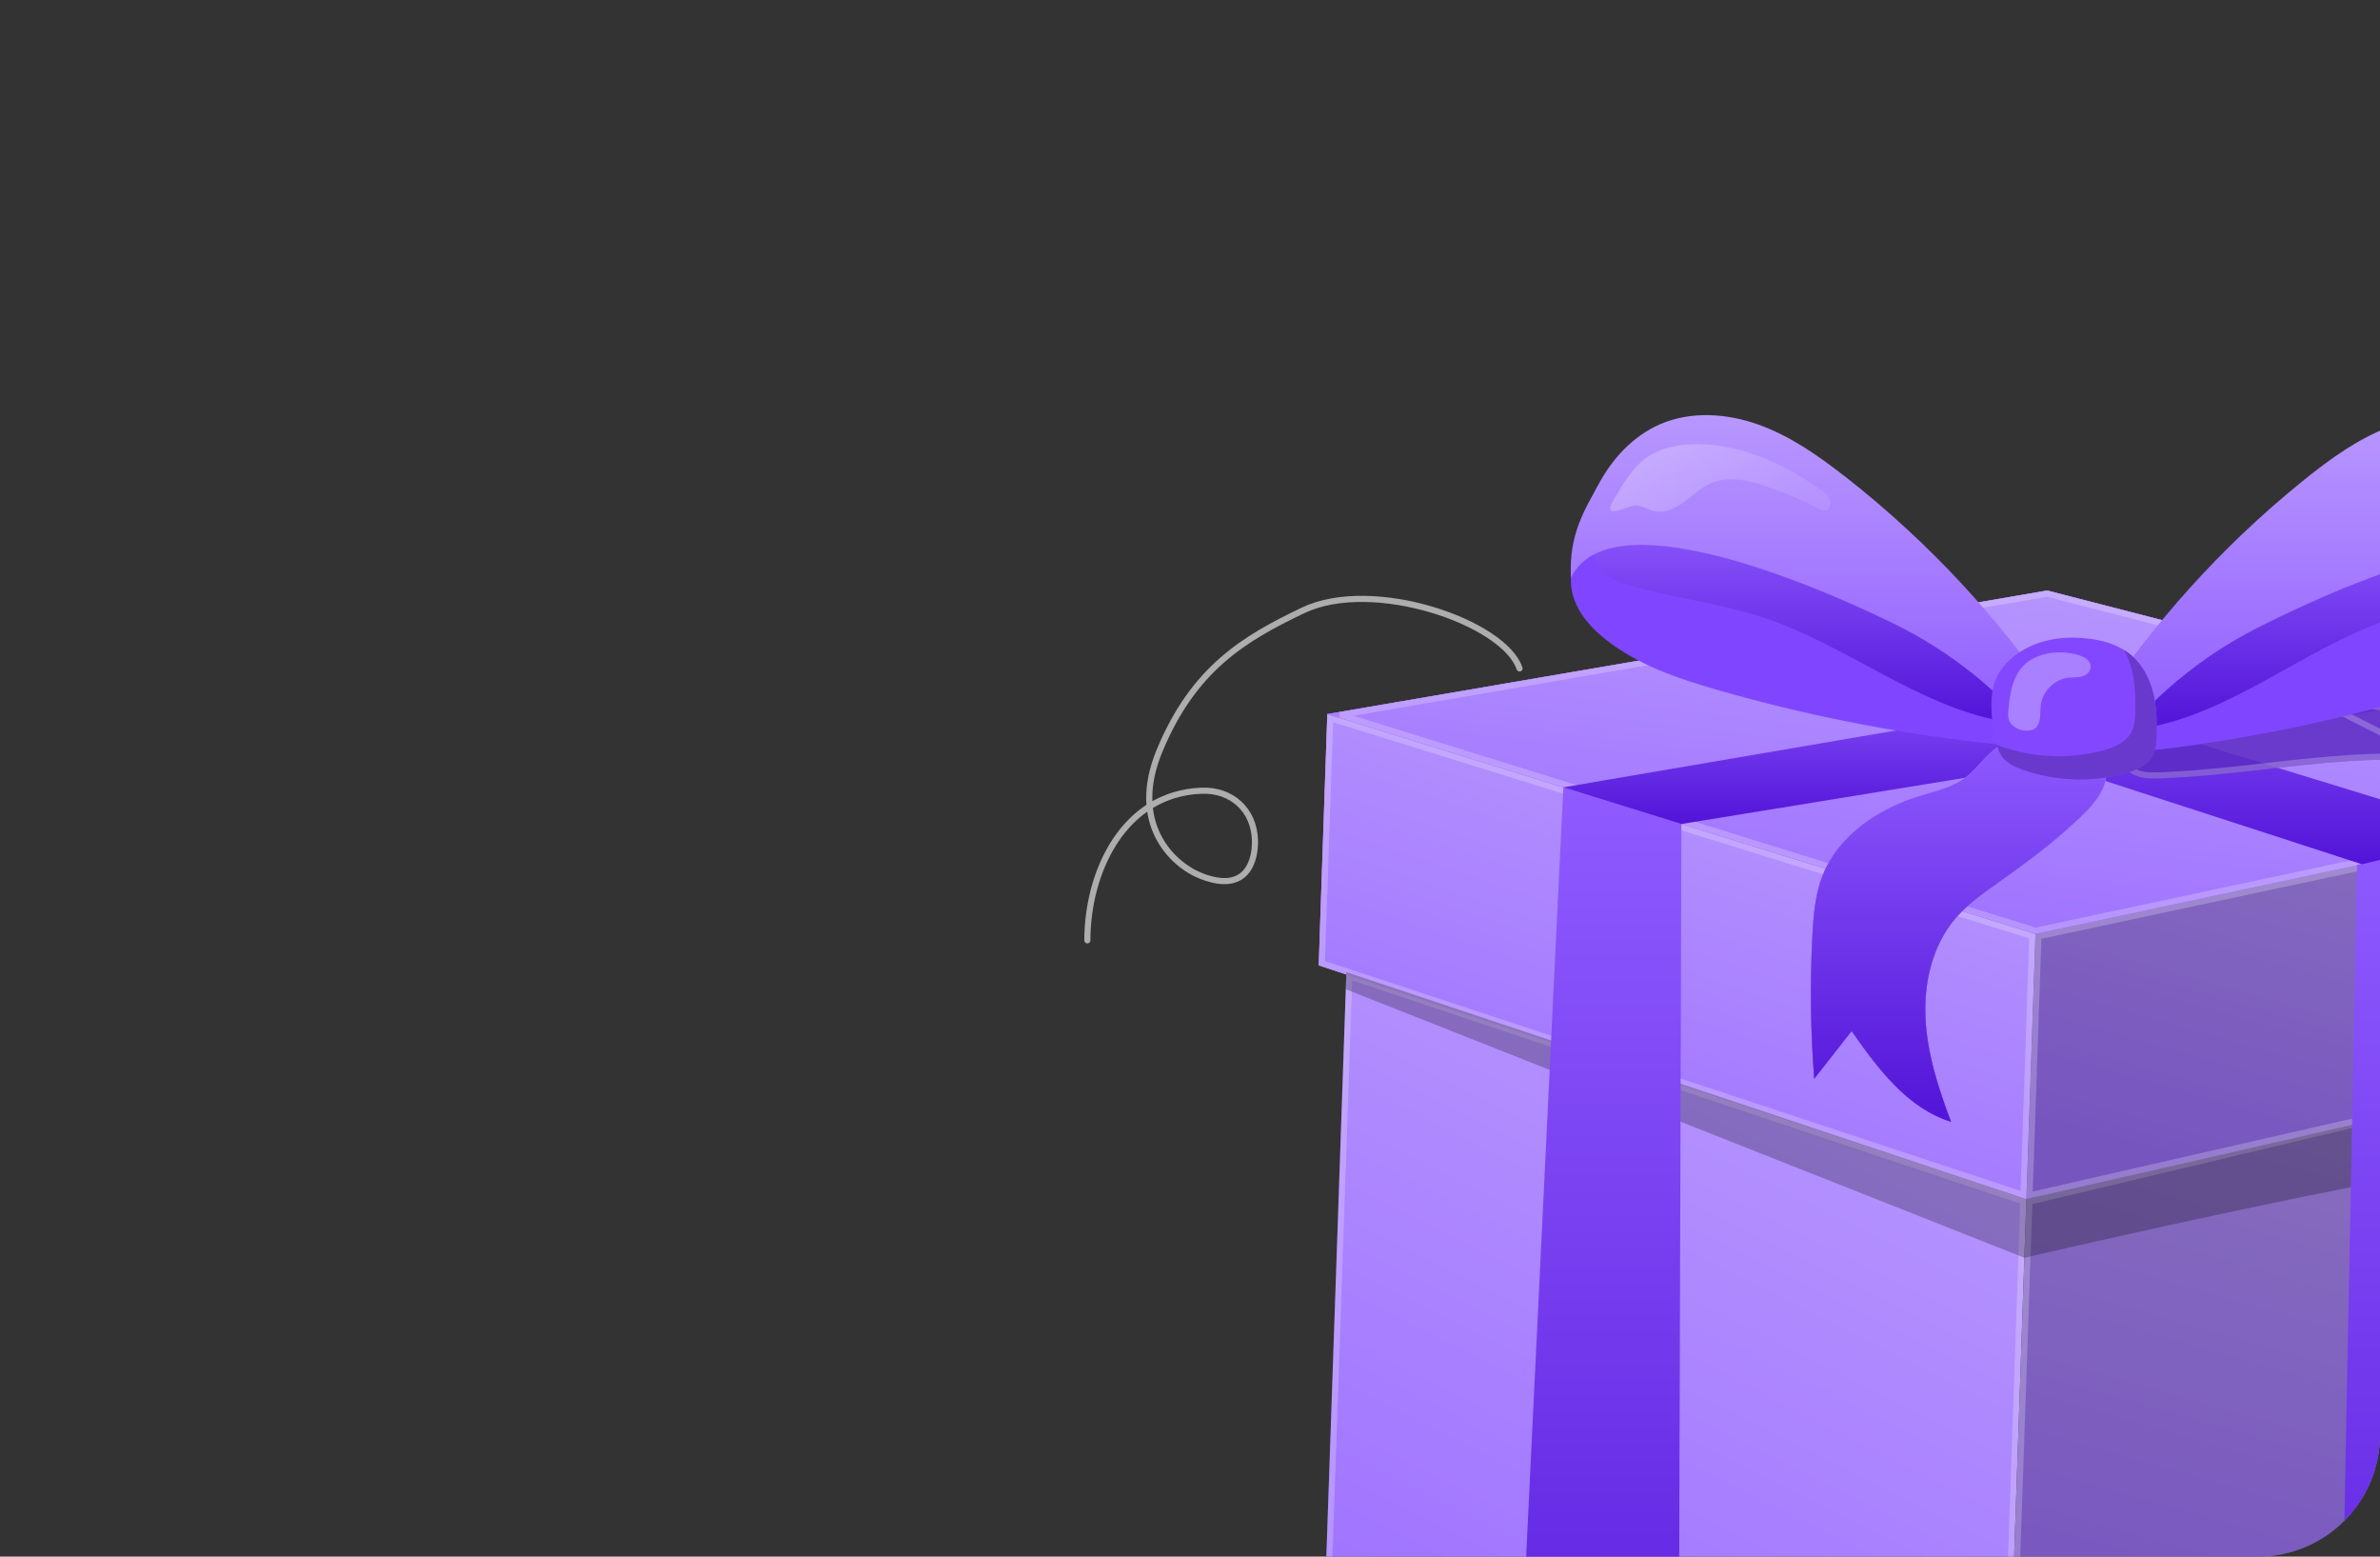<?xml version="1.0" encoding="UTF-8"?> <svg xmlns="http://www.w3.org/2000/svg" width="390" height="255" viewBox="0 0 390 255" fill="none"><rect x="0" y="0" width="390" height="255" fill="#333333" stroke="none"/><g clip-path="url(#clip0_1_7112)"><g clip-path="url(#clip1_1_7112)"><path d="M220.624 159.249L216 294.136L327.201 338L332.054 196.453L220.624 159.249Z" fill="url(#paint0_linear_1_7112)"></path><path d="M326.726 337.275L216.512 293.801L221.101 159.935L331.541 196.81L326.726 337.275Z" stroke="white" stroke-opacity="0.23"></path><path d="M332.054 196.454L448.299 168.802L443.732 302.022L327.201 338L332.054 196.454Z" fill="url(#paint1_linear_1_7112)"></path><path d="M332.054 196.454L448.299 168.802L443.732 302.022L327.201 338L332.054 196.454Z" fill="black" fill-opacity="0.25"></path><path d="M327.725 337.315L332.541 196.852L447.776 169.44L443.244 301.649L327.725 337.315Z" stroke="white" stroke-opacity="0.23"></path><path d="M216.091 158.142L332.054 196.454L333.542 152.987L217.502 116.976L216.091 158.142Z" fill="#FF7BE6"></path><path d="M216.091 158.142L332.054 196.454L333.542 152.987L217.502 116.976L216.091 158.142Z" fill="url(#paint2_linear_1_7112)"></path><path d="M217.979 117.647L333.029 153.352L331.577 195.769L216.603 157.785L217.979 117.647Z" stroke="white" stroke-opacity="0.23"></path><path d="M333.541 152.987C334.828 152.657 454 127.29 454 127.29L452.57 168.945L332.049 196.449L333.541 152.982V152.987Z" fill="url(#paint3_linear_1_7112)"></path><path d="M333.541 152.987C334.828 152.657 454 127.29 454 127.29L452.57 168.945L332.049 196.449L333.541 152.982V152.987Z" fill="black" fill-opacity="0.25"></path><path d="M452.083 168.543L332.571 195.817L334.027 153.39C337.581 152.609 366.027 146.541 394.357 140.504C409.334 137.312 424.271 134.131 435.463 131.748C441.059 130.556 445.719 129.564 448.981 128.869L452.765 128.064L453.478 127.912L452.083 168.543Z" stroke="white" stroke-opacity="0.23"></path><path d="M217.502 116.975L335.472 96.735L454 127.29L333.542 152.987L217.502 116.975Z" fill="#FF99F5"></path><path d="M217.502 116.975L335.472 96.735L454 127.29L333.542 152.987L217.502 116.975Z" fill="#8247FF"></path><path d="M217.502 116.975L335.472 96.735L454 127.29L333.542 152.987L217.502 116.975Z" fill="url(#paint4_linear_1_7112)"></path><path d="M333.565 152.471L219.641 117.116L335.451 97.246L451.819 127.244L333.565 152.471Z" stroke="white" stroke-opacity="0.23"></path><g style="mix-blend-mode:plus-darker"><path d="M448.26 169.932L332.054 196.454L331.725 206.045C331.725 206.045 403.359 189.291 423.185 188.573C443.012 187.854 447.55 190.767 447.55 190.767L448.265 169.932H448.26Z" fill="black" fill-opacity="0.25"></path></g><g style="mix-blend-mode:plus-darker"><path d="M220.624 159.249L332.054 196.453L331.725 206.044L220.528 162.047L220.624 159.249Z" fill="black" fill-opacity="0.25"></path></g><path d="M256.177 128.976L247.587 306.592L274.983 317.4L275.522 134.984L256.177 128.976Z" fill="url(#paint5_linear_1_7112)"></path><path d="M386.241 141.681L382.771 321.247L409.523 312.715L407.273 136.383L386.241 141.681Z" fill="url(#paint6_linear_1_7112)"></path><path d="M275.521 134.984L403.174 114.187L379.095 107.979L256.177 128.976L275.521 134.984Z" fill="url(#paint7_linear_1_7112)"></path><path d="M387.042 141.576L278.787 106.46L298.918 103.006L408.122 136.479L387.042 141.576Z" fill="url(#paint8_linear_1_7112)"></path><path d="M331.239 121.627C328.955 122.092 326.591 121.857 324.274 121.594C309.825 119.931 295.519 117.071 281.537 113.052C275.054 111.188 268.49 108.994 263.184 104.812C261.192 103.241 259.366 101.353 258.308 99.039C257.249 96.725 257.04 93.927 258.184 91.652C260 88.059 264.433 86.804 268.399 86.19C274.473 85.256 280.689 84.964 286.748 85.97C292.311 86.895 297.631 88.888 302.908 90.871C306.054 92.054 309.22 93.247 312.128 94.943C314.716 96.457 317.057 98.354 319.312 100.328C323.373 103.887 327.182 107.734 330.705 111.83C332.097 113.45 334.666 115.658 335.324 117.732C336.111 120.214 333.284 121.206 331.234 121.623L331.239 121.627Z" fill="#8046FF"></path><path d="M330.804 117.982C330.042 118.437 329.079 118.322 328.202 118.164C314.191 115.634 302.641 105.722 289.131 101.224C281.661 98.733 273.729 97.947 266.206 95.623C264.023 94.948 261.52 93.707 261.301 91.422C261.115 89.491 262.726 87.872 264.366 86.847C270.125 83.239 277.418 83.249 284.125 84.298C298.736 86.583 312.623 93.343 323.463 103.447C325.661 105.492 327.754 107.725 329.303 110.316C330.166 111.758 332.964 116.698 330.809 117.982H330.804Z" fill="url(#paint9_linear_1_7112)"></path><path d="M302.255 77.998C297.917 74.616 293.336 71.416 288.164 69.562C282.991 67.708 277.123 67.305 272.075 69.476C267.699 71.358 264.257 75.047 261.992 79.254C259.728 83.46 257.03 87.498 257.426 94.656C263.456 82.128 294.308 94.301 310.464 102.23C319.726 106.776 327.959 113.416 334.375 121.522C334.857 122.13 337.469 118.547 337.627 118.135C338.313 116.31 337.622 115.653 336.516 114.283C333.994 111.16 331.754 107.801 329.241 104.659C324.183 98.34 318.658 92.394 312.723 86.9C309.363 83.785 305.868 80.811 302.255 77.993V77.998Z" fill="url(#paint10_linear_1_7112)"></path><path opacity="0.31" d="M270.74 74.376C272.446 73.418 274.406 73.006 276.351 72.848C284.245 72.216 291.963 75.665 298.422 80.274C299.013 80.695 299.633 81.17 299.876 81.859C300.119 82.549 299.79 83.488 299.07 83.599C298.675 83.661 298.293 83.464 297.941 83.282C295.152 81.831 292.244 80.604 289.265 79.613C286.376 78.654 283.144 77.936 280.35 79.153C278.705 79.871 277.404 81.189 275.95 82.248C274.501 83.311 272.689 84.159 270.949 83.718C269.987 83.474 269.124 82.856 268.137 82.779C267.36 82.722 264.428 84.173 263.961 83.646C263.47 83.091 264.805 81.28 265.086 80.791C266.502 78.286 268.185 75.814 270.744 74.376H270.74Z" fill="url(#paint11_linear_1_7112)"></path><path d="M298.708 143.286C297.45 146.419 297.168 149.854 296.992 153.227C296.587 161.05 296.687 168.902 297.288 176.716C299.328 174.11 301.368 171.504 303.413 168.902C307.718 175.039 312.552 181.554 319.698 183.753C317.638 178.297 315.808 172.663 315.522 166.837C315.231 161.012 316.632 154.904 320.408 150.472C322.396 148.139 324.937 146.362 327.434 144.589C332.244 141.174 337.007 137.657 341.235 133.537C343.314 131.511 345.392 128.972 345.135 126.078C344.801 122.332 340.668 120.056 336.935 119.826C333.679 119.625 330.385 120.506 327.616 122.231C325.447 123.582 324.255 125.647 322.324 127.199C319.721 129.288 316.094 129.791 313.038 130.907C310.163 131.956 307.403 133.379 304.986 135.267C302.279 137.379 300.005 140.076 298.718 143.291L298.708 143.286Z" fill="url(#paint12_linear_1_7112)"></path><path d="M298.708 143.286C297.45 146.419 297.168 149.854 296.992 153.227C296.587 161.05 296.687 168.902 297.288 176.716C299.328 174.11 301.368 171.504 303.413 168.902C307.718 175.039 312.552 181.554 319.698 183.753C317.638 178.297 315.808 172.663 315.522 166.837C315.231 161.012 316.632 154.904 320.408 150.472C322.396 148.139 324.937 146.362 327.434 144.589C332.244 141.174 337.007 137.657 341.235 133.537C343.314 131.511 345.392 128.972 345.135 126.078C344.801 122.332 340.668 120.056 336.935 119.826C333.679 119.625 330.385 120.506 327.616 122.231C325.447 123.582 324.255 125.647 322.324 127.199C319.721 129.288 316.094 129.791 313.038 130.907C310.163 131.956 307.403 133.379 304.986 135.267C302.279 137.379 300.005 140.076 298.718 143.291L298.708 143.286Z" fill="url(#paint13_linear_1_7112)"></path><path d="M298.708 143.286C297.45 146.419 297.168 149.854 296.992 153.227C296.587 161.05 296.687 168.902 297.288 176.716C299.328 174.11 301.368 171.504 303.413 168.902C307.718 175.039 312.552 181.554 319.698 183.753C317.638 178.297 315.808 172.663 315.522 166.837C315.231 161.012 316.632 154.904 320.408 150.472C322.396 148.139 324.937 146.362 327.434 144.589C332.244 141.174 337.007 137.657 341.235 133.537C343.314 131.511 345.392 128.972 345.135 126.078C344.801 122.332 340.668 120.056 336.935 119.826C333.679 119.625 330.385 120.506 327.616 122.231C325.447 123.582 324.255 125.647 322.324 127.199C319.721 129.288 316.094 129.791 313.038 130.907C310.163 131.956 307.403 133.379 304.986 135.267C302.279 137.379 300.005 140.076 298.718 143.291L298.708 143.286Z" fill="url(#paint14_linear_1_7112)"></path><path d="M355.699 127.424C365.557 126.955 375.325 125.283 385.174 124.665C395.022 124.042 405.152 124.516 414.334 128.157C417.003 129.216 419.597 130.552 421.809 132.387C429.24 138.548 431.228 149.38 429.865 158.966C432.673 154.444 435.476 149.926 438.283 145.404C440.362 149.624 441.954 154.084 443.027 158.669C446.459 152.518 447.117 144.872 444.786 138.222C442.459 131.568 437.182 126.02 430.68 123.381C427.887 122.245 424.917 121.637 421.966 121.048C416.303 119.917 410.625 118.854 404.952 117.785C395.58 116.027 386.194 114.264 376.717 113.205C367.66 112.194 357.83 112.012 350.222 117.057C348.043 118.499 347.142 122.619 347.981 125.053C349.006 128.042 353.12 127.549 355.694 127.424H355.699Z" fill="#7839FF" fill-opacity="0.8"></path><path d="M355.699 127.424C365.557 126.955 375.325 125.283 385.174 124.665C395.022 124.042 405.152 124.516 414.334 128.157C417.003 129.216 419.597 130.552 421.809 132.387C429.24 138.548 431.228 149.38 429.865 158.966C432.673 154.444 435.476 149.926 438.283 145.404C440.362 149.624 441.954 154.084 443.027 158.669C446.459 152.518 447.117 144.872 444.786 138.222C442.459 131.568 437.182 126.02 430.68 123.381C427.887 122.245 424.917 121.637 421.966 121.048C416.303 119.917 410.625 118.854 404.952 117.785C395.58 116.027 386.194 114.264 376.717 113.205C367.66 112.194 357.83 112.012 350.222 117.057C348.043 118.499 347.142 122.619 347.981 125.053C349.006 128.042 353.12 127.549 355.694 127.424H355.699Z" fill="black" fill-opacity="0.2"></path><path d="M438.334 144.374L438.732 145.183C440.632 149.04 442.128 153.095 443.197 157.263C446.023 151.453 446.453 144.489 444.314 138.388L444.314 138.387C442.035 131.868 436.861 126.43 430.492 123.844L430.492 123.844C427.749 122.729 424.824 122.128 421.868 121.538M438.334 144.374L421.868 121.538M438.334 144.374L437.859 145.14C436.457 147.397 435.057 149.653 433.657 151.909L433.649 151.921L433.635 151.945C432.628 153.567 431.621 155.189 430.614 156.811C431.401 147.715 429.171 137.841 422.128 132.002C419.861 130.122 417.216 128.762 414.518 127.692L414.334 128.157L414.518 127.692C405.237 124.012 395.021 123.541 385.142 124.166C380.529 124.455 375.934 124.975 371.354 125.494C371.03 125.53 370.707 125.567 370.384 125.603C365.482 126.157 360.594 126.69 355.687 126.924H355.682L355.67 126.925C355.46 126.935 355.243 126.947 355.021 126.96C353.844 127.026 352.523 127.101 351.335 126.912C349.938 126.69 348.879 126.131 348.454 124.891L348.454 124.89C348.075 123.79 348.078 122.256 348.454 120.808C348.831 119.354 349.553 118.099 350.498 117.474L350.498 117.474C357.943 112.537 367.607 112.692 376.661 113.702M438.334 144.374L376.717 113.205L376.661 113.702M421.868 121.538L421.966 121.048L376.661 113.702M421.868 121.538C416.634 120.493 411.388 119.506 406.142 118.518C405.714 118.438 405.287 118.357 404.86 118.277L404.787 118.263C395.436 116.509 386.092 114.756 376.661 113.702" stroke="white" stroke-opacity="0.23"></path><path d="M349.301 122.638C351.594 123.069 353.949 122.796 356.261 122.494C370.681 120.611 384.944 117.531 398.864 113.296C405.319 111.332 411.85 109.037 417.093 104.773C419.062 103.168 420.855 101.257 421.88 98.929C422.904 96.596 423.071 93.798 421.889 91.541C420.02 87.972 415.568 86.789 411.592 86.238C405.505 85.395 399.288 85.198 393.244 86.296C387.695 87.306 382.408 89.381 377.16 91.446C374.028 92.677 370.882 93.918 368.002 95.661C365.438 97.214 363.126 99.144 360.899 101.156C356.895 104.778 353.143 108.683 349.682 112.836C348.314 114.475 345.778 116.721 345.154 118.81C344.405 121.301 347.247 122.25 349.301 122.638Z" fill="#8046FF"></path><path d="M349.672 118.983C350.445 119.424 351.403 119.299 352.275 119.126C366.243 116.386 377.645 106.297 391.084 101.588C398.516 98.986 406.438 98.076 413.923 95.638C416.097 94.929 418.58 93.65 418.761 91.364C418.914 89.429 417.284 87.838 415.629 86.837C409.814 83.321 402.525 83.441 395.837 84.59C381.264 87.096 367.477 94.071 356.794 104.342C354.63 106.422 352.571 108.683 351.06 111.298C350.221 112.755 347.494 117.737 349.672 118.983Z" fill="url(#paint15_linear_1_7112)"></path><path d="M377.617 78.568C381.903 75.119 386.436 71.852 391.575 69.916C396.719 67.981 402.582 67.487 407.659 69.586C412.059 71.401 415.558 75.037 417.889 79.205C420.22 83.378 422.976 87.374 422.689 94.536C416.473 82.099 385.807 94.746 369.775 102.919C360.584 107.605 352.452 114.374 346.159 122.576C345.687 123.189 343.022 119.649 342.86 119.241C342.145 117.426 342.827 116.76 343.914 115.371C346.388 112.209 348.576 108.817 351.041 105.636C356.003 99.24 361.438 93.213 367.287 87.627C370.6 84.461 374.051 81.438 377.617 78.564V78.568Z" fill="url(#paint16_linear_1_7112)"></path><path d="M330.567 107.092C328.751 108.357 327.273 110.187 326.682 112.329C326.372 113.45 326.305 114.628 326.324 115.792C326.353 117.665 326.586 119.539 327.025 121.364C327.259 122.336 327.564 123.323 328.188 124.104C328.98 125.091 330.195 125.632 331.387 126.059C336.664 127.937 342.504 128.191 347.924 126.782C349.955 126.255 352.138 125.307 352.948 123.362C353.287 122.552 353.339 121.651 353.373 120.77C353.463 118.351 353.411 115.898 352.824 113.545C352.238 111.193 351.084 108.937 349.249 107.361C347.528 105.88 345.307 105.085 343.066 104.735C338.752 104.065 334.242 104.534 330.567 107.092Z" fill="#8247FF"></path><path d="M352.839 113.55C352.252 111.198 351.099 108.942 349.263 107.366C348.891 107.049 348.5 106.762 348.086 106.503C348.639 107.524 349.053 108.625 349.335 109.751C349.921 112.104 349.974 114.552 349.883 116.976C349.85 117.857 349.797 118.753 349.459 119.567C348.648 121.512 346.47 122.461 344.434 122.988C339.014 124.396 333.179 124.143 327.897 122.265C327.664 122.183 327.435 122.092 327.206 122.001C327.421 122.758 327.716 123.501 328.202 124.109C328.994 125.096 330.209 125.637 331.401 126.064C336.678 127.942 342.518 128.196 347.938 126.787C349.969 126.26 352.152 125.312 352.962 123.366C353.301 122.557 353.353 121.656 353.387 120.775C353.477 118.355 353.425 115.903 352.839 113.555V113.55Z" fill="#8247FF"></path><path d="M352.839 113.55C352.252 111.198 351.099 108.942 349.263 107.366C348.891 107.049 348.5 106.762 348.086 106.503C348.639 107.524 349.053 108.625 349.335 109.751C349.921 112.104 349.974 114.552 349.883 116.976C349.85 117.857 349.797 118.753 349.459 119.567C348.648 121.512 346.47 122.461 344.434 122.988C339.014 124.396 333.179 124.143 327.897 122.265C327.664 122.183 327.435 122.092 327.206 122.001C327.421 122.758 327.716 123.501 328.202 124.109C328.994 125.096 330.209 125.637 331.401 126.064C336.678 127.942 342.518 128.196 347.938 126.787C349.969 126.26 352.152 125.312 352.962 123.366C353.301 122.557 353.353 121.656 353.387 120.775C353.477 118.355 353.425 115.903 352.839 113.555V113.55Z" fill="black" fill-opacity="0.2"></path><path opacity="0.31" d="M331 109.713C329.651 111.61 329.298 114.029 329.103 116.353C329.06 116.87 329.027 117.407 329.184 117.905C329.523 118.954 330.657 119.558 331.744 119.678C332.34 119.745 332.979 119.687 333.465 119.333C334.528 118.552 334.266 116.937 334.399 115.62C334.628 113.311 336.597 111.299 338.89 111.025C339.595 110.939 340.325 111.006 341.016 110.848C341.712 110.69 342.408 110.23 342.551 109.526C343.009 107.222 338.713 106.819 337.217 106.862C334.933 106.929 332.364 107.797 331 109.722V109.713Z" fill="white"></path></g><path d="M178.181 154.041C178.181 142.852 184.075 130.057 196.835 129.529C201.816 129.323 205.508 132.669 205.644 137.662C205.728 140.722 204.5 146.5 196.835 143.5C191.962 141.593 185.123 134.773 190 123C195.592 109.5 203.89 104.596 213.5 100C225 94.5 246.499 101.996 249 109.5" stroke="white" stroke-opacity="0.6" stroke-linecap="round"></path></g><defs><linearGradient id="paint0_linear_1_7112" x1="274" y1="135.5" x2="210.309" y2="262.301" gradientUnits="userSpaceOnUse"><stop stop-color="#BA9BFE"></stop><stop offset="1" stop-color="#9F72FF"></stop></linearGradient><linearGradient id="paint1_linear_1_7112" x1="364.5" y1="149.5" x2="331.259" y2="265.939" gradientUnits="userSpaceOnUse"><stop stop-color="#BA9BFE"></stop><stop offset="1" stop-color="#9F72FF"></stop></linearGradient><linearGradient id="paint2_linear_1_7112" x1="305.647" y1="112.008" x2="275.486" y2="201.151" gradientUnits="userSpaceOnUse"><stop stop-color="#BA9BFE"></stop><stop offset="1" stop-color="#9F72FF"></stop></linearGradient><linearGradient id="paint3_linear_1_7112" x1="425.036" y1="122.967" x2="402.348" y2="202.982" gradientUnits="userSpaceOnUse"><stop stop-color="#BA9BFE"></stop><stop offset="1" stop-color="#9F72FF"></stop></linearGradient><linearGradient id="paint4_linear_1_7112" x1="397.832" y1="93.219" x2="389.586" y2="162.554" gradientUnits="userSpaceOnUse"><stop stop-color="#BA9BFE"></stop><stop offset="1" stop-color="#9F72FF"></stop></linearGradient><linearGradient id="paint5_linear_1_7112" x1="261.554" y1="128.976" x2="261.554" y2="317.4" gradientUnits="userSpaceOnUse"><stop stop-color="#8F5BFF"></stop><stop offset="1" stop-color="#5214D8"></stop></linearGradient><linearGradient id="paint6_linear_1_7112" x1="396.147" y1="136.383" x2="396.147" y2="321.247" gradientUnits="userSpaceOnUse"><stop stop-color="#8F5BFF"></stop><stop offset="1" stop-color="#5214D8"></stop></linearGradient><linearGradient id="paint7_linear_1_7112" x1="329.675" y1="107.979" x2="329.675" y2="134.984" gradientUnits="userSpaceOnUse"><stop stop-color="#8F5BFF"></stop><stop offset="1" stop-color="#5214D8"></stop></linearGradient><linearGradient id="paint8_linear_1_7112" x1="343.455" y1="103.006" x2="343.455" y2="141.576" gradientUnits="userSpaceOnUse"><stop stop-color="#8F5BFF"></stop><stop offset="1" stop-color="#5214D8"></stop></linearGradient><linearGradient id="paint9_linear_1_7112" x1="296.447" y1="83.689" x2="296.447" y2="118.303" gradientUnits="userSpaceOnUse"><stop stop-color="#8F5BFF"></stop><stop offset="1" stop-color="#5214D8"></stop></linearGradient><linearGradient id="paint10_linear_1_7112" x1="297.644" y1="68.004" x2="297.644" y2="121.591" gradientUnits="userSpaceOnUse"><stop stop-color="#B897FF"></stop><stop offset="1" stop-color="#8F5BFF"></stop></linearGradient><linearGradient id="paint11_linear_1_7112" x1="291.5" y1="89" x2="260.5" y2="68.5" gradientUnits="userSpaceOnUse"><stop stop-color="white" stop-opacity="0.3"></stop><stop offset="1" stop-color="white"></stop></linearGradient><linearGradient id="paint12_linear_1_7112" x1="320.952" y1="119.798" x2="320.952" y2="183.753" gradientUnits="userSpaceOnUse"><stop stop-color="#8F5BFF"></stop><stop offset="1" stop-color="#563799"></stop></linearGradient><linearGradient id="paint13_linear_1_7112" x1="320.952" y1="119.798" x2="320.952" y2="183.753" gradientUnits="userSpaceOnUse"><stop stop-color="#B897FF"></stop><stop offset="1" stop-color="#8F5BFF"></stop></linearGradient><linearGradient id="paint14_linear_1_7112" x1="320.952" y1="119.798" x2="320.952" y2="183.753" gradientUnits="userSpaceOnUse"><stop stop-color="#8F5BFF"></stop><stop offset="1" stop-color="#5214D8"></stop></linearGradient><linearGradient id="paint15_linear_1_7112" x1="383.809" y1="83.869" x2="383.809" y2="119.285" gradientUnits="userSpaceOnUse"><stop stop-color="#8F5BFF"></stop><stop offset="1" stop-color="#5214D8"></stop></linearGradient><linearGradient id="paint16_linear_1_7112" x1="382.638" y1="68.223" x2="382.638" y2="122.647" gradientUnits="userSpaceOnUse"><stop stop-color="#B897FF"></stop><stop offset="1" stop-color="#8F5BFF"></stop></linearGradient><clipPath id="clip0_1_7112"><rect width="390" height="255" rx="20" fill="white"></rect></clipPath><clipPath id="clip1_1_7112"><rect width="238" height="270" fill="white" transform="translate(216 68)"></rect></clipPath></defs></svg> 